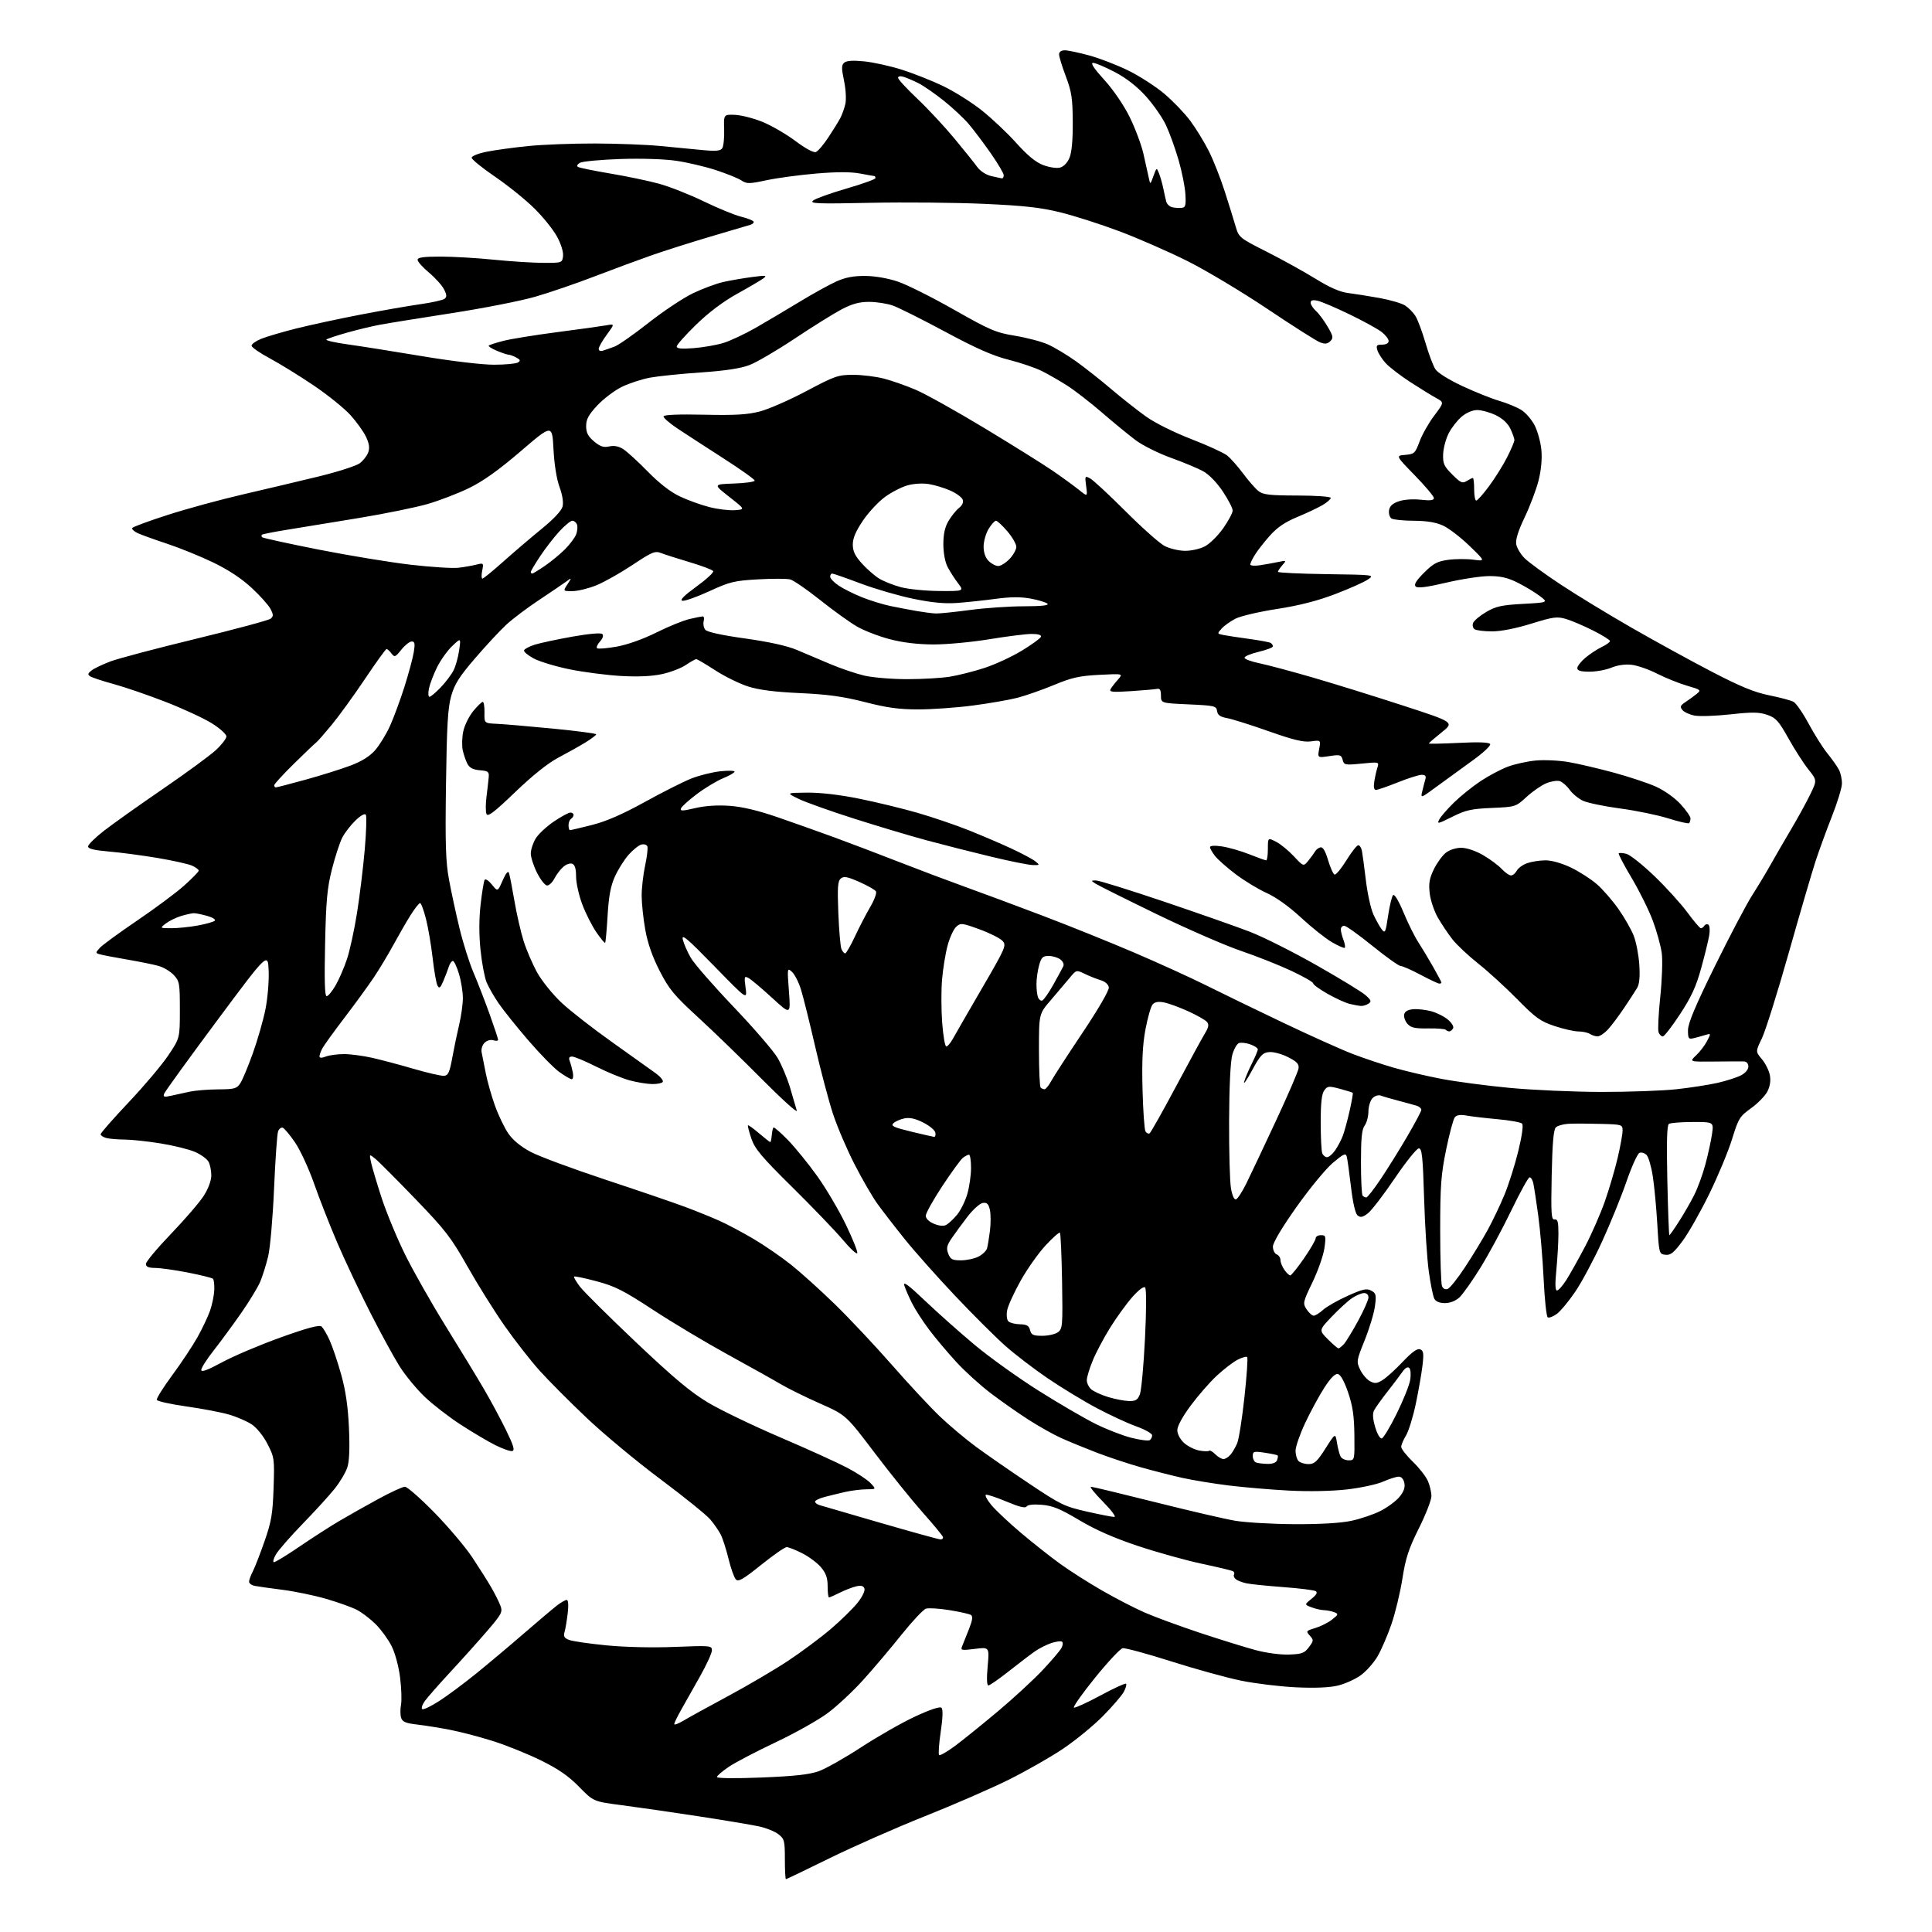 <?xml version="1.0" encoding="UTF-8" standalone="no"?>
<svg 
  version="1.1" 
  xmlns="http://www.w3.org/2000/svg" 
  xmlns:xlink="http://www.w3.org/1999/xlink" 
  xmlns:svg="http://www.w3.org/2000/svg"
  xmlns:rdf="http://www.w3.org/1999/02/22-rdf-syntax-ns#"
  xmlns:cc="http://creativecommons.org/ns#"
  xmlns:dc="http://purl.org/dc/elements/1.1/"
  viewBox="0 0 768 768"
  width="768"
  height="768"
>
<style>svg {background-color: white; }</style>"
<path stroke="none" fill="black" fill-rule="evenodd" d="M312.42,747.00C312.19,747.00 312.00,743.43 312.00,739.07C312.00,731.77 311.80,730.99 309.46,729.15C308.06,728.05 304.57,726.64 301.71,726.02C298.84,725.40 287.95,723.58 277.50,721.98C267.05,720.38 253.42,718.41 247.21,717.60C235.91,716.13 235.91,716.13 230.21,710.30C225.99,705.99 222.01,703.23 215.00,699.78C209.78,697.21 201.22,693.76 196.00,692.11C190.78,690.46 183.12,688.45 179.00,687.65C174.88,686.85 168.93,685.89 165.80,685.53C161.28,685.01 159.96,684.45 159.45,682.85C159.10,681.74 159.08,679.39 159.41,677.64C159.74,675.88 159.57,670.98 159.03,666.74C158.46,662.28 157.03,657.03 155.63,654.27C154.29,651.65 151.47,647.77 149.35,645.65C147.23,643.54 143.85,640.96 141.82,639.92C139.80,638.88 134.30,636.92 129.61,635.56C124.91,634.20 117.12,632.58 112.28,631.97C107.45,631.36 102.49,630.65 101.25,630.41C100.01,630.16 99.00,629.41 99.01,628.73C99.01,628.05 99.68,626.23 100.49,624.67C101.30,623.11 103.40,617.71 105.16,612.67C107.89,604.82 108.41,601.77 108.75,591.50C109.14,579.91 109.06,579.31 106.33,574.00C104.68,570.80 102.06,567.55 100.06,566.22C98.17,564.97 94.12,563.21 91.06,562.32C88.00,561.42 80.36,559.96 74.08,559.08C67.80,558.19 62.50,557.01 62.32,556.46C62.14,555.91 64.93,551.46 68.53,546.58C72.13,541.69 76.62,534.93 78.51,531.55C80.40,528.17 82.64,523.44 83.49,521.04C84.33,518.64 85.09,514.94 85.18,512.83C85.26,510.72 85.03,508.70 84.67,508.34C84.31,507.98 79.85,506.87 74.76,505.87C69.67,504.87 63.81,504.05 61.75,504.03C59.02,504.01 58.00,503.57 58.00,502.43C58.00,501.57 62.51,496.16 68.03,490.42C73.54,484.68 79.39,477.88 81.03,475.30C82.81,472.49 84.00,469.26 84.00,467.24C84.00,465.38 83.51,462.96 82.91,461.84C82.32,460.72 79.92,458.97 77.60,457.94C75.27,456.91 69.12,455.38 63.93,454.54C58.74,453.70 52.25,453.00 49.50,452.99C46.75,452.98 43.49,452.70 42.25,452.37C41.01,452.04 40.00,451.37 40.00,450.88C40.00,450.39 45.00,444.70 51.10,438.24C57.21,431.78 64.30,423.39 66.85,419.59C71.50,412.69 71.50,412.69 71.50,401.43C71.50,390.88 71.35,390.00 69.07,387.58C67.74,386.16 65.04,384.54 63.07,383.98C61.11,383.42 55.45,382.27 50.50,381.43C45.55,380.58 40.68,379.65 39.68,379.35C37.91,378.84 37.91,378.75 39.68,376.79C40.68,375.68 47.35,370.80 54.50,365.95C61.65,361.11 70.09,354.82 73.25,351.99C76.41,349.16 79.00,346.50 79.00,346.08C79.00,345.66 77.81,344.78 76.37,344.12C74.92,343.46 68.73,342.08 62.62,341.05C56.50,340.03 47.79,338.87 43.25,338.49C37.49,338.00 35.00,337.40 35.00,336.49C35.00,335.77 37.81,332.99 41.25,330.31C44.69,327.63 55.17,320.17 64.55,313.75C73.92,307.33 83.48,300.32 85.80,298.19C88.11,296.05 90.00,293.60 90.00,292.73C90.00,291.86 87.41,289.53 84.25,287.55C81.09,285.57 72.88,281.76 66.00,279.08C59.12,276.40 49.83,273.20 45.35,271.97C40.87,270.75 36.59,269.34 35.85,268.85C34.77,268.14 34.88,267.67 36.44,266.48C37.51,265.67 40.88,264.06 43.94,262.91C47.00,261.76 62.26,257.72 77.86,253.94C93.46,250.15 106.84,246.55 107.59,245.93C108.73,244.98 108.72,244.37 107.53,242.06C106.75,240.55 103.36,236.77 99.99,233.65C95.96,229.92 90.71,226.46 84.68,223.56C79.63,221.13 71.45,217.81 66.50,216.17C61.55,214.53 56.28,212.64 54.78,211.95C53.29,211.27 52.29,210.33 52.58,209.88C52.86,209.42 59.26,207.07 66.79,204.65C74.33,202.23 87.70,198.58 96.50,196.55C105.30,194.51 118.79,191.32 126.48,189.45C134.17,187.58 141.59,185.20 142.98,184.17C144.37,183.14 145.90,181.18 146.38,179.82C147.01,178.06 146.76,176.30 145.50,173.64C144.53,171.59 141.76,167.73 139.35,165.05C136.94,162.37 130.37,157.06 124.74,153.25C119.11,149.45 111.24,144.59 107.25,142.45C103.26,140.32 100.00,138.05 100.00,137.40C100.00,136.75 101.77,135.51 103.94,134.64C106.10,133.78 112.29,131.96 117.69,130.60C123.08,129.24 134.47,126.78 143.00,125.13C151.53,123.48 162.32,121.60 167.00,120.94C171.68,120.28 176.05,119.31 176.72,118.77C177.68,118.01 177.63,117.18 176.47,114.95C175.66,113.38 172.98,110.41 170.50,108.34C168.03,106.27 166.00,104.00 166.00,103.29C166.00,102.33 168.34,102.00 175.08,102.00C180.07,102.00 189.63,102.56 196.33,103.24C203.02,103.92 211.88,104.48 216.00,104.49C223.44,104.50 223.50,104.48 223.82,101.76C224.00,100.16 223.01,96.95 221.44,94.07C219.96,91.35 215.93,86.32 212.47,82.90C209.02,79.47 201.99,73.80 196.85,70.29C191.71,66.78 187.50,63.37 187.50,62.71C187.50,62.03 190.13,60.98 193.50,60.31C196.80,59.65 204.19,58.64 209.92,58.06C215.66,57.48 227.58,57.02 236.42,57.04C245.27,57.06 257.00,57.51 262.50,58.04C268.00,58.57 275.58,59.30 279.35,59.66C284.66,60.16 286.40,59.99 287.12,58.90C287.62,58.13 287.96,54.80 287.86,51.50C287.67,45.50 287.67,45.50 292.09,45.65C294.51,45.73 299.43,46.97 303.00,48.41C306.57,49.85 312.49,53.27 316.15,56.02C320.11,58.99 323.41,60.78 324.31,60.44C325.13,60.12 327.36,57.53 329.24,54.68C331.13,51.83 333.27,48.39 333.99,47.02C334.72,45.66 335.64,43.09 336.04,41.32C336.45,39.50 336.22,35.44 335.51,32.06C334.46,27.01 334.48,25.85 335.64,24.88C336.58,24.11 339.18,23.95 343.57,24.40C347.17,24.77 353.80,26.23 358.30,27.64C362.81,29.06 370.18,31.96 374.68,34.10C379.17,36.24 386.18,40.63 390.24,43.86C394.31,47.09 400.51,52.94 404.01,56.86C408.39,61.75 411.73,64.50 414.65,65.61C417.00,66.51 420.00,66.97 421.33,66.63C422.80,66.26 424.29,64.75 425.12,62.76C426.03,60.62 426.48,55.72 426.44,48.50C426.38,39.09 425.99,36.47 423.69,30.38C422.21,26.46 421.00,22.52 421.00,21.63C421.00,20.60 421.84,20.00 423.27,20.00C424.52,20.00 428.91,20.92 433.02,22.05C437.13,23.17 444.12,25.88 448.55,28.05C452.97,30.23 459.39,34.37 462.82,37.25C466.24,40.14 470.89,44.98 473.14,48.00C475.39,51.02 478.71,56.44 480.52,60.04C482.33,63.63 485.17,70.83 486.84,76.04C488.51,81.24 490.46,87.52 491.18,90.00C492.47,94.40 492.73,94.61 503.50,100.05C509.55,103.11 518.25,107.92 522.84,110.75C528.55,114.28 532.64,116.08 535.84,116.47C538.40,116.79 544.02,117.68 548.32,118.45C552.63,119.23 557.23,120.58 558.56,121.45C559.89,122.32 561.71,124.15 562.60,125.52C563.50,126.89 565.30,131.68 566.61,136.16C567.91,140.65 569.70,145.42 570.59,146.77C571.53,148.22 575.97,150.98 581.35,153.49C586.38,155.83 592.98,158.47 596.00,159.35C599.02,160.24 602.94,161.85 604.71,162.94C606.47,164.03 608.89,166.82 610.07,169.14C611.25,171.46 612.45,175.87 612.73,178.94C613.05,182.44 612.62,186.96 611.60,191.02C610.70,194.58 608.22,201.15 606.09,205.61C603.44,211.17 602.39,214.57 602.74,216.41C603.02,217.89 604.52,220.37 606.07,221.92C607.62,223.47 613.98,228.11 620.20,232.23C626.41,236.35 639.15,244.11 648.50,249.48C657.85,254.85 672.25,262.75 680.50,267.03C691.83,272.92 697.41,275.21 703.29,276.40C707.57,277.26 711.92,278.42 712.94,278.97C713.97,279.52 716.69,283.46 718.99,287.73C721.30,292.01 724.64,297.30 726.43,299.50C728.22,301.70 730.28,304.61 731.00,305.97C731.72,307.33 732.25,309.87 732.19,311.61C732.12,313.36 730.32,319.22 728.17,324.64C726.03,330.06 723.10,338.10 721.66,342.50C720.23,346.90 715.42,363.32 710.99,379.00C706.55,394.68 701.78,409.87 700.38,412.76C697.84,418.02 697.84,418.02 700.38,421.04C701.78,422.70 703.20,425.57 703.55,427.41C703.96,429.62 703.62,431.83 702.55,433.91C701.65,435.64 698.74,438.63 696.07,440.54C691.55,443.79 691.05,444.60 688.54,452.76C687.06,457.57 683.00,467.35 679.51,474.50C676.02,481.65 671.23,490.11 668.86,493.29C665.34,498.02 664.09,499.04 662.02,498.79C659.53,498.50 659.49,498.37 658.80,486.58C658.42,480.03 657.61,471.48 657.01,467.58C656.41,463.69 655.29,459.88 654.53,459.11C653.78,458.35 652.51,457.97 651.73,458.27C650.95,458.57 648.62,463.69 646.56,469.65C644.51,475.61 640.14,486.34 636.87,493.49C633.60,500.65 628.80,509.62 626.21,513.44C623.62,517.25 620.31,521.25 618.85,522.31C617.39,523.37 615.77,523.98 615.25,523.66C614.73,523.33 614.00,516.49 613.62,508.44C613.24,500.39 612.27,489.01 611.47,483.15C610.67,477.29 609.77,471.49 609.49,470.25C609.20,469.01 608.55,468.00 608.04,468.00C607.53,468.00 604.25,473.96 600.73,481.25C597.22,488.54 591.70,498.77 588.46,503.99C585.23,509.21 581.48,514.50 580.14,515.74C578.63,517.14 576.45,518.00 574.39,518.00C572.24,518.00 570.75,517.38 570.16,516.25C569.65,515.29 568.67,510.45 567.98,505.50C567.28,500.55 566.44,487.50 566.11,476.50C565.60,459.66 565.26,456.50 564.00,456.50C563.17,456.50 558.85,461.89 554.39,468.47C549.93,475.06 545.12,481.32 543.69,482.38C541.63,483.92 540.79,484.07 539.65,483.13C538.75,482.38 537.78,478.14 537.03,471.72C536.37,466.10 535.62,460.71 535.35,459.75C534.94,458.27 534.08,458.66 529.85,462.23C527.09,464.55 520.59,472.44 515.41,479.75C509.56,488.02 506.00,493.99 506.00,495.55C506.00,496.93 506.68,498.32 507.50,498.64C508.32,498.95 509.00,499.97 509.00,500.88C509.00,501.80 509.70,503.56 510.56,504.78C511.41,506.00 512.46,507.00 512.89,507.00C513.32,507.00 515.77,503.96 518.34,500.24C520.90,496.52 523.00,492.92 523.00,492.24C523.00,491.56 523.94,491.00 525.09,491.00C527.04,491.00 527.14,491.36 526.48,496.14C526.09,498.97 523.97,505.04 521.77,509.63C517.91,517.67 517.82,518.08 519.40,520.49C520.31,521.87 521.57,523.00 522.22,523.00C522.86,523.00 524.54,521.96 525.95,520.68C527.35,519.41 531.74,516.91 535.71,515.12C541.73,512.42 543.27,512.07 545.07,513.04C547.00,514.07 547.16,514.73 546.56,519.25C546.19,522.02 544.36,528.09 542.50,532.72C539.21,540.87 539.15,541.25 540.69,544.48C541.57,546.31 543.32,548.37 544.60,549.05C546.53,550.09 547.37,550.00 549.70,548.52C551.24,547.54 554.84,544.27 557.70,541.24C561.30,537.44 563.40,535.94 564.52,536.37C565.87,536.89 566.03,537.95 565.47,542.75C565.10,545.91 563.90,552.77 562.81,558.00C561.71,563.23 559.96,568.90 558.91,570.62C557.86,572.33 557.00,574.38 557.00,575.16C557.00,575.94 559.08,578.59 561.61,581.04C564.15,583.49 566.85,586.95 567.61,588.72C568.38,590.49 569.01,593.19 569.01,594.72C569.02,596.25 566.78,602.00 564.04,607.50C559.96,615.66 558.76,619.34 557.48,627.50C556.62,633.00 554.66,641.17 553.11,645.65C551.57,650.13 549.08,655.89 547.59,658.44C546.09,661.00 543.09,664.37 540.91,665.95C538.74,667.52 534.65,669.37 531.82,670.04C528.44,670.85 522.68,671.09 515.08,670.73C508.71,670.42 498.90,669.23 493.27,668.07C487.64,666.92 475.16,663.47 465.53,660.41C455.89,657.35 447.23,655.00 446.27,655.19C445.31,655.37 440.34,660.69 435.24,667.00C430.13,673.32 426.39,678.63 426.92,678.81C427.45,678.98 432.21,676.80 437.50,673.95C442.78,671.10 447.34,669.01 447.63,669.30C447.92,669.59 447.53,671.02 446.76,672.48C446.00,673.94 442.25,678.30 438.44,682.16C434.62,686.02 427.46,691.88 422.53,695.19C417.60,698.50 407.92,704.01 401.03,707.44C394.14,710.87 379.13,717.41 367.67,721.97C356.21,726.54 339.19,734.04 329.84,738.64C320.49,743.24 312.65,747.00 312.42,747.00zM302.69,706.59C315.69,706.07 321.73,705.41 325.44,704.09C328.22,703.10 335.85,698.80 342.39,694.52C348.94,690.25 358.57,684.76 363.80,682.33C369.86,679.52 373.67,678.27 374.28,678.88C374.88,679.48 374.77,682.95 373.95,688.42C373.25,693.14 372.96,697.30 373.31,697.65C373.66,697.99 376.55,696.34 379.72,693.97C382.90,691.60 390.53,685.43 396.68,680.28C402.82,675.12 410.78,667.79 414.37,663.99C417.95,660.19 421.36,656.19 421.94,655.10C422.54,653.99 422.62,652.88 422.12,652.57C421.63,652.27 419.72,652.54 417.86,653.16C416.01,653.79 413.15,655.23 411.50,656.37C409.85,657.51 405.21,661.04 401.18,664.22C397.16,667.40 393.43,670.00 392.89,670.00C392.28,670.00 392.18,667.14 392.61,662.37C393.30,654.73 393.30,654.73 387.51,655.46C382.13,656.13 381.77,656.05 382.49,654.34C382.91,653.33 384.12,650.29 385.18,647.59C386.61,643.97 386.80,642.50 385.94,641.96C385.29,641.56 381.45,640.70 377.39,640.05C373.34,639.39 369.15,639.13 368.08,639.47C367.02,639.81 362.66,644.46 358.39,649.79C354.12,655.13 347.29,663.21 343.20,667.74C339.12,672.27 332.72,678.24 328.98,681.01C325.25,683.78 315.96,688.99 308.34,692.59C300.73,696.18 292.36,700.56 289.75,702.31C287.14,704.07 285.00,705.90 285.00,706.40C285.00,706.93 292.35,707.01 302.69,706.59zM271.75,683.95C273.81,682.72 281.80,678.32 289.50,674.18C297.20,670.04 307.86,663.78 313.18,660.26C318.51,656.74 326.18,651.02 330.24,647.56C334.30,644.09 339.10,639.39 340.91,637.11C342.80,634.73 343.95,632.32 343.62,631.46C343.21,630.37 342.27,630.14 340.27,630.62C338.75,630.98 335.83,632.12 333.79,633.14C331.75,634.16 329.84,635.00 329.54,635.00C329.24,635.00 329.00,633.01 329.00,630.58C329.00,627.26 328.34,625.37 326.37,623.03C324.92,621.31 321.56,618.80 318.90,617.45C316.24,616.10 313.46,615.00 312.72,615.00C311.97,615.00 307.40,618.18 302.54,622.08C295.34,627.86 293.50,628.91 292.50,627.83C291.82,627.10 290.51,623.40 289.59,619.61C288.66,615.82 287.27,611.49 286.49,609.98C285.71,608.47 283.85,605.79 282.36,604.02C280.87,602.25 271.97,595.06 262.58,588.04C253.18,581.03 239.98,570.06 233.24,563.67C226.50,557.28 218.08,548.82 214.52,544.87C210.96,540.92 204.71,532.92 200.62,527.09C196.54,521.27 189.90,510.65 185.86,503.50C179.29,491.87 177.10,489.03 165.02,476.50C157.59,468.80 150.45,461.64 149.14,460.59C146.77,458.67 146.77,458.67 147.50,462.09C147.91,463.96 149.77,470.23 151.64,476.00C153.51,481.77 157.69,491.90 160.93,498.50C164.18,505.10 171.44,517.92 177.07,527.00C182.70,536.08 189.55,547.33 192.28,552.00C195.02,556.67 199.01,564.10 201.16,568.50C204.18,574.69 204.74,576.57 203.61,576.81C202.81,576.98 199.76,575.91 196.83,574.43C193.90,572.96 187.72,569.30 183.09,566.29C178.46,563.29 172.04,558.32 168.82,555.25C165.60,552.18 161.10,546.71 158.82,543.10C156.54,539.48 151.24,529.77 147.05,521.51C142.86,513.26 137.01,500.88 134.07,494.00C131.12,487.12 126.97,476.55 124.85,470.50C122.72,464.45 119.30,457.06 117.24,454.07C115.18,451.08 112.99,448.47 112.37,448.28C111.75,448.08 110.93,448.72 110.55,449.71C110.16,450.69 109.44,460.95 108.94,472.50C108.44,484.17 107.39,496.17 106.58,499.50C105.78,502.80 104.37,507.30 103.44,509.50C102.52,511.70 99.10,517.33 95.84,522.00C92.58,526.67 87.68,533.34 84.96,536.81C82.23,540.28 80.00,543.76 80.00,544.56C80.00,545.58 82.46,544.68 88.32,541.51C92.90,539.03 103.36,534.60 111.57,531.65C121.96,527.92 126.88,526.59 127.76,527.28C128.46,527.82 129.95,530.34 131.08,532.88C132.22,535.42 134.27,541.55 135.65,546.50C137.41,552.80 138.33,559.12 138.71,567.59C139.08,575.77 138.87,580.88 138.05,583.36C137.38,585.38 135.14,589.16 133.06,591.76C130.99,594.37 125.29,600.62 120.40,605.65C115.50,610.68 110.69,616.19 109.69,617.90C108.70,619.60 108.35,621.00 108.91,621.00C109.48,621.00 114.12,618.16 119.22,614.68C124.32,611.20 131.43,606.64 135.00,604.54C138.57,602.44 145.51,598.53 150.40,595.86C155.30,593.19 160.05,591.00 160.96,591.00C161.87,591.00 167.13,595.61 172.65,601.25C178.17,606.89 184.93,614.88 187.68,619.00C190.42,623.12 193.84,628.52 195.27,631.00C196.71,633.48 198.34,636.74 198.91,638.25C199.87,640.79 199.47,641.56 193.73,648.25C190.30,652.24 183.75,659.55 179.16,664.50C174.57,669.45 169.95,674.71 168.89,676.18C167.83,677.65 167.37,679.11 167.86,679.41C168.35,679.71 171.39,678.25 174.62,676.16C177.86,674.07 184.32,669.27 189.00,665.49C193.68,661.72 202.22,654.54 208.00,649.54C213.78,644.54 219.80,639.45 221.38,638.22C222.97,637.00 224.72,636.00 225.27,636.00C225.90,636.00 226.05,638.00 225.68,641.25C225.34,644.14 224.78,647.50 224.42,648.73C223.91,650.50 224.30,651.16 226.27,651.91C227.64,652.43 234.33,653.40 241.13,654.06C248.52,654.78 259.44,655.03 268.25,654.67C282.40,654.10 283.00,654.16 283.00,656.03C283.00,657.10 280.91,661.69 278.35,666.24C275.80,670.78 272.43,676.75 270.87,679.50C269.31,682.25 268.03,684.88 268.02,685.35C268.01,685.82 269.69,685.19 271.75,683.95zM512.40,657.71C517.53,657.53 518.56,657.15 520.32,654.77C522.23,652.21 522.25,651.94 520.67,650.19C519.06,648.41 519.16,648.27 522.86,647.16C524.99,646.52 527.98,645.02 529.51,643.81C532.08,641.79 532.14,641.57 530.39,640.88C529.35,640.48 527.52,640.11 526.32,640.07C525.11,640.03 522.86,639.51 521.32,638.92C518.50,637.84 518.50,637.84 521.36,635.55C523.34,633.95 523.85,633.02 523.01,632.51C522.35,632.10 516.56,631.37 510.15,630.90C503.74,630.42 497.15,629.75 495.50,629.40C493.85,629.05 491.94,628.32 491.26,627.77C490.58,627.22 490.25,626.41 490.53,625.96C490.81,625.51 490.64,624.90 490.16,624.60C489.68,624.30 484.09,622.96 477.75,621.62C471.40,620.27 459.98,617.09 452.36,614.55C442.89,611.39 435.49,608.14 429.01,604.28C421.44,599.76 418.44,598.54 414.15,598.18C410.81,597.90 408.52,598.16 408.09,598.85C407.61,599.63 405.15,599.03 400.14,596.92C396.15,595.25 392.45,594.02 391.93,594.19C391.40,594.37 392.35,596.19 394.04,598.23C395.73,600.28 401.02,605.27 405.81,609.31C410.59,613.35 417.65,618.93 421.50,621.70C425.35,624.48 432.84,629.24 438.14,632.29C443.44,635.33 451.01,639.25 454.96,640.98C458.91,642.72 468.75,646.33 476.82,649.02C484.90,651.70 494.88,654.80 499.00,655.91C503.35,657.08 508.98,657.83 512.40,657.71zM373.83,611.94C374.57,611.97 375.01,611.52 374.81,610.93C374.61,610.34 370.98,605.95 366.74,601.18C362.50,596.40 353.91,585.75 347.66,577.50C336.30,562.50 336.30,562.50 325.90,557.89C320.18,555.36 313.16,551.89 310.29,550.19C307.42,548.49 297.97,543.21 289.29,538.45C280.61,533.69 267.27,525.71 259.65,520.72C247.94,513.03 244.48,511.28 237.21,509.34C232.49,508.08 228.44,507.23 228.21,507.46C227.98,507.68 229.04,509.50 230.56,511.49C232.08,513.49 242.14,523.46 252.91,533.66C267.90,547.84 274.61,553.46 281.50,557.57C286.45,560.53 299.33,566.73 310.12,571.35C320.91,575.97 332.89,581.41 336.75,583.44C340.61,585.47 344.80,588.22 346.06,589.56C348.35,592.00 348.35,592.00 344.42,592.02C342.27,592.04 338.48,592.51 336.00,593.07C333.52,593.63 329.81,594.54 327.75,595.08C325.69,595.63 324.00,596.46 324.00,596.92C324.00,597.39 324.79,598.00 325.75,598.30C326.71,598.59 337.62,601.76 350.00,605.36C362.38,608.95 373.10,611.91 373.83,611.94zM514.50,605.88C524.75,605.93 532.88,605.46 537.13,604.56C540.78,603.79 546.01,602.02 548.75,600.63C551.49,599.24 554.87,596.76 556.24,595.12C557.99,593.05 558.60,591.36 558.26,589.57C557.95,587.97 557.10,587.00 556.01,587.00C555.04,587.00 552.24,587.89 549.78,588.98C547.32,590.07 540.85,591.46 535.40,592.08C529.43,592.76 520.34,592.94 512.50,592.54C505.35,592.17 494.55,591.25 488.50,590.51C482.45,589.76 474.12,588.40 470.00,587.48C465.88,586.56 458.45,584.66 453.50,583.27C448.55,581.87 440.68,579.26 436.00,577.46C431.32,575.66 424.98,573.06 421.91,571.68C418.84,570.30 412.99,567.02 408.91,564.40C404.83,561.78 398.08,557.06 393.91,553.89C389.73,550.73 383.50,545.08 380.06,541.32C376.62,537.57 371.77,531.81 369.30,528.51C366.82,525.22 363.77,520.50 362.53,518.01C361.28,515.53 359.91,512.38 359.48,511.00C358.92,509.17 361.15,510.82 367.80,517.15C372.80,521.91 381.66,529.78 387.49,534.65C393.32,539.52 404.70,547.67 412.79,552.78C420.88,557.88 431.10,563.84 435.50,566.02C439.90,568.20 446.31,570.69 449.75,571.55C453.19,572.41 456.45,572.84 457.00,572.50C457.55,572.16 458.00,571.29 458.00,570.57C458.00,569.86 455.19,568.26 451.75,567.03C448.31,565.81 441.23,562.53 436.00,559.75C430.77,556.98 422.00,551.65 416.50,547.91C411.00,544.17 403.35,538.31 399.50,534.88C395.65,531.46 386.72,522.55 379.65,515.08C372.59,507.61 363.54,497.44 359.56,492.47C355.57,487.50 350.70,481.19 348.73,478.45C346.75,475.70 342.68,468.66 339.68,462.80C336.67,456.94 332.83,447.95 331.14,442.82C329.45,437.69 326.25,425.62 324.04,416.00C321.82,406.38 319.28,396.16 318.38,393.29C317.49,390.43 315.89,387.30 314.83,386.34C312.93,384.63 312.91,384.76 313.61,394.03C314.32,403.46 314.32,403.46 306.91,396.65C302.83,392.91 298.65,389.39 297.62,388.82C295.86,387.86 295.78,388.11 296.38,392.65C297.03,397.50 297.03,397.50 283.88,384.00C273.06,372.90 270.85,371.03 271.43,373.50C271.82,375.15 273.26,378.42 274.62,380.77C275.99,383.12 283.64,391.90 291.63,400.27C299.62,408.65 307.47,417.75 309.09,420.50C310.71,423.25 312.97,428.65 314.11,432.50C315.25,436.35 316.43,440.40 316.74,441.50C317.04,442.60 310.81,436.97 302.89,429.00C294.98,421.02 283.55,409.95 277.50,404.40C267.89,395.58 265.96,393.24 262.20,385.90C259.29,380.21 257.45,374.92 256.49,369.50C255.71,365.10 255.07,359.02 255.07,356.00C255.07,352.98 255.69,347.62 256.44,344.09C257.20,340.57 257.60,337.13 257.34,336.45C257.08,335.78 256.00,335.45 254.94,335.73C253.87,336.00 251.59,337.85 249.85,339.82C248.12,341.79 245.68,345.68 244.43,348.45C242.74,352.19 241.99,356.22 241.53,363.96C241.19,369.72 240.75,374.59 240.55,374.78C240.35,374.98 238.78,373.09 237.06,370.58C235.33,368.07 232.81,363.08 231.46,359.49C230.11,355.89 229.00,350.93 229.00,348.45C229.00,345.31 228.53,343.76 227.46,343.35C226.62,343.02 225.00,343.60 223.86,344.63C222.72,345.65 221.15,347.73 220.37,349.25C219.59,350.76 218.29,352.00 217.49,352.00C216.69,352.00 214.90,349.76 213.52,347.03C212.13,344.30 211.00,340.81 211.00,339.28C211.01,337.75 211.88,335.07 212.95,333.31C214.02,331.56 217.28,328.52 220.18,326.56C223.09,324.60 226.04,323.00 226.74,323.00C227.43,323.00 228.00,323.42 228.00,323.94C228.00,324.46 227.55,325.16 227.00,325.50C226.45,325.84 226.00,326.99 226.00,328.06C226.00,329.13 226.26,330.00 226.58,330.00C226.90,330.00 230.84,329.07 235.33,327.94C240.99,326.51 247.45,323.69 256.35,318.78C263.42,314.88 271.75,310.68 274.85,309.46C277.96,308.24 283.09,306.95 286.25,306.61C289.41,306.26 292.00,306.32 292.00,306.74C291.99,307.16 289.94,308.35 287.42,309.38C284.91,310.41 280.23,313.23 277.03,315.64C273.83,318.04 270.98,320.61 270.70,321.35C270.27,322.45 271.28,322.43 276.34,321.24C280.32,320.31 285.16,319.98 290.00,320.33C295.03,320.68 301.29,322.17 309.00,324.82C315.32,327.00 325.45,330.60 331.50,332.81C337.55,335.02 349.02,339.38 357.00,342.50C364.98,345.62 376.90,350.11 383.50,352.49C390.10,354.86 404.05,360.05 414.50,364.02C424.95,367.99 441.38,374.61 451.00,378.73C460.62,382.85 473.39,388.67 479.37,391.65C485.34,394.64 499.07,401.30 509.87,406.45C520.67,411.60 533.15,417.21 537.62,418.93C542.08,420.64 549.51,423.13 554.12,424.45C558.73,425.78 567.23,427.77 573.00,428.87C578.77,429.97 590.98,431.59 600.12,432.45C609.27,433.32 625.69,434.04 636.62,434.06C647.56,434.07 661.00,433.59 666.50,432.98C672.00,432.38 679.33,431.23 682.79,430.45C686.25,429.66 690.41,428.32 692.04,427.48C693.80,426.57 695.00,425.15 695.00,423.97C695.00,422.78 694.30,421.98 693.25,421.94C692.29,421.90 687.00,421.92 681.50,421.98C671.50,422.09 671.50,422.09 674.24,419.51C675.75,418.09 677.71,415.54 678.59,413.83C680.19,410.73 680.18,410.72 677.85,411.44C676.56,411.84 674.49,412.40 673.25,412.70C671.22,413.18 671.00,412.86 671.00,409.51C671.00,406.81 673.90,399.89 681.65,384.15C687.51,372.24 694.17,359.57 696.45,356.00C698.73,352.43 702.12,346.80 703.97,343.50C705.82,340.20 709.47,333.90 712.08,329.50C714.69,325.10 718.06,318.96 719.57,315.85C722.32,310.19 722.32,310.19 718.91,305.92C717.03,303.58 713.46,298.02 710.97,293.58C707.02,286.53 705.94,285.33 702.47,284.15C699.23,283.05 696.54,283.01 687.88,283.97C682.03,284.61 675.64,284.83 673.66,284.46C671.69,284.09 669.50,283.10 668.80,282.26C667.74,280.98 667.92,280.46 669.96,279.11C671.30,278.23 673.29,276.77 674.40,275.88C676.33,274.32 676.19,274.20 670.64,272.58C667.47,271.66 662.14,269.52 658.79,267.82C655.44,266.11 650.84,264.51 648.57,264.26C646.04,263.97 642.95,264.41 640.60,265.39C638.48,266.28 634.56,267.00 631.88,267.00C628.35,267.00 627.00,266.61 627.00,265.59C627.00,264.81 628.45,262.96 630.22,261.47C631.99,259.98 634.92,258.05 636.72,257.19C638.52,256.33 640.00,255.27 640.00,254.83C640.00,254.39 636.96,252.50 633.25,250.63C629.54,248.76 624.70,246.70 622.50,246.05C618.93,245.00 617.44,245.21 608.63,247.94C602.49,249.84 596.63,250.99 593.13,250.98C590.03,250.98 586.92,250.60 586.22,250.15C585.50,249.70 585.22,248.59 585.58,247.64C585.94,246.71 588.29,244.74 590.79,243.28C594.65,241.02 596.91,240.52 605.43,240.05C615.50,239.50 615.50,239.50 612.00,236.86C610.08,235.41 606.15,233.05 603.28,231.61C599.39,229.66 596.54,229.00 592.05,229.00C588.74,229.00 581.04,230.17 574.92,231.61C567.02,233.46 563.50,233.90 562.74,233.14C561.98,232.38 562.94,230.80 566.08,227.66C569.76,223.99 571.36,223.13 575.64,222.55C578.46,222.16 582.96,222.13 585.64,222.48C590.50,223.13 590.50,223.13 584.10,216.95C580.58,213.55 575.85,209.93 573.60,208.91C570.80,207.64 567.11,207.03 562.00,207.01C557.88,206.99 553.90,206.59 553.16,206.12C552.43,205.66 551.98,204.20 552.16,202.89C552.40,201.19 553.52,200.15 556.00,199.29C558.06,198.57 561.66,198.31 564.75,198.65C568.55,199.07 570.00,198.89 570.00,198.00C570.00,197.32 566.58,193.25 562.39,188.95C554.78,181.13 554.78,181.13 558.62,180.82C562.21,180.52 562.56,180.19 564.30,175.50C565.31,172.75 567.93,168.13 570.12,165.23C574.09,159.96 574.09,159.96 570.92,158.23C569.18,157.28 564.54,154.42 560.63,151.89C556.71,149.35 552.31,145.97 550.86,144.39C549.41,142.80 547.92,140.49 547.54,139.25C546.96,137.32 547.24,137.00 549.43,137.00C550.99,137.00 552.00,136.44 552.00,135.57C552.00,134.79 550.77,133.18 549.27,132.00C547.77,130.82 542.03,127.66 536.52,124.99C531.01,122.32 525.26,119.87 523.75,119.55C521.81,119.13 521.00,119.36 521.00,120.33C521.00,121.08 521.95,122.55 523.10,123.59C524.26,124.64 526.35,127.44 527.74,129.82C529.97,133.62 530.10,134.33 528.81,135.62C527.70,136.73 526.72,136.84 524.74,136.09C523.31,135.55 513.89,129.57 503.81,122.80C493.72,116.04 479.40,107.46 471.99,103.76C464.57,100.05 452.43,94.73 445.00,91.94C437.57,89.15 427.00,85.76 421.50,84.41C413.66,82.48 407.09,81.75 391.10,81.03C379.88,80.53 359.63,80.34 346.10,80.62C324.79,81.07 321.73,80.95 323.23,79.72C324.19,78.94 330.15,76.80 336.48,74.96C342.82,73.12 348.00,71.26 348.00,70.81C348.00,70.36 347.84,70.00 347.64,70.00C347.44,70.00 344.85,69.54 341.89,68.98C338.24,68.29 332.66,68.29 324.51,68.98C317.90,69.54 309.03,70.73 304.78,71.63C297.76,73.13 296.85,73.13 294.67,71.70C293.35,70.84 288.79,69.00 284.54,67.61C280.28,66.22 273.19,64.55 268.77,63.91C264.04,63.22 254.92,62.93 246.56,63.21C238.75,63.48 231.55,64.15 230.55,64.71C229.48,65.31 229.16,65.98 229.77,66.36C230.33,66.71 236.13,67.89 242.65,68.99C249.17,70.08 257.88,71.91 262.00,73.04C266.12,74.17 274.08,77.31 279.67,80.01C285.26,82.72 291.90,85.45 294.43,86.09C296.96,86.72 299.26,87.61 299.53,88.05C299.81,88.49 299.24,89.09 298.26,89.37C297.29,89.66 290.20,91.76 282.50,94.03C274.80,96.31 264.23,99.66 259.00,101.49C253.78,103.32 243.57,107.10 236.32,109.88C229.08,112.67 218.50,116.30 212.82,117.94C207.15,119.59 192.15,122.54 179.50,124.49C166.85,126.45 154.03,128.52 151.00,129.09C147.97,129.65 142.12,131.06 138.00,132.22C133.88,133.37 130.16,134.61 129.74,134.97C129.33,135.32 133.15,136.20 138.24,136.90C143.33,137.61 156.67,139.72 167.88,141.60C179.55,143.55 191.72,144.99 196.38,144.98C200.84,144.98 205.12,144.57 205.89,144.09C207.00,143.39 206.86,143.00 205.20,142.11C204.06,141.50 202.71,141.00 202.19,141.00C201.67,141.00 199.57,140.30 197.51,139.44C195.46,138.58 194.01,137.65 194.29,137.37C194.58,137.09 197.21,136.24 200.15,135.49C203.09,134.73 212.70,133.18 221.50,132.03C230.30,130.89 239.05,129.67 240.95,129.33C244.39,128.70 244.39,128.70 241.20,133.05C239.44,135.44 238.00,137.97 238.00,138.67C238.00,139.42 238.71,139.71 239.75,139.37C240.71,139.07 242.78,138.33 244.35,137.75C245.91,137.16 251.99,132.91 257.85,128.29C263.71,123.68 271.65,118.40 275.50,116.56C279.35,114.72 284.75,112.72 287.50,112.10C290.25,111.48 295.39,110.60 298.91,110.13C304.54,109.39 305.09,109.46 303.41,110.69C302.36,111.46 297.68,114.21 293.00,116.80C287.53,119.83 281.74,124.18 276.75,129.03C272.49,133.17 269.00,137.09 269.00,137.74C269.00,138.59 270.92,138.77 275.75,138.39C279.46,138.10 284.75,137.18 287.50,136.35C290.25,135.52 296.10,132.77 300.50,130.25C304.90,127.72 312.78,123.05 318.01,119.87C323.24,116.70 329.77,113.09 332.51,111.86C336.10,110.26 339.33,109.65 344.00,109.69C347.93,109.73 353.07,110.63 357.00,111.97C360.57,113.18 370.61,118.21 379.30,123.15C393.58,131.25 395.91,132.24 403.45,133.46C408.04,134.21 413.92,135.75 416.51,136.90C419.11,138.05 424.12,141.05 427.64,143.56C431.17,146.08 437.51,151.08 441.73,154.67C445.96,158.26 452.18,163.17 455.56,165.58C459.10,168.11 466.69,171.89 473.49,174.52C479.97,177.02 486.40,179.96 487.77,181.04C489.15,182.12 492.02,185.36 494.17,188.25C496.32,191.14 499.07,194.28 500.29,195.23C502.13,196.66 504.74,196.96 515.75,196.98C523.12,196.99 529.00,197.41 529.00,197.92C529.00,198.42 527.54,199.71 525.75,200.77C523.96,201.83 519.43,203.97 515.67,205.53C510.80,207.55 507.69,209.67 504.79,212.93C502.56,215.44 499.89,218.85 498.87,220.50C497.84,222.15 497.01,223.90 497.00,224.38C497.00,224.87 498.69,225.01 500.75,224.71C502.81,224.40 506.07,223.83 508.00,223.42C511.43,222.71 511.46,222.73 509.75,224.68C508.79,225.77 508.00,226.95 508.00,227.31C508.00,227.66 516.66,228.08 527.25,228.23C546.50,228.50 546.50,228.50 543.70,230.40C542.17,231.44 536.32,234.04 530.70,236.18C523.72,238.85 516.44,240.71 507.65,242.07C500.58,243.16 493.16,244.90 491.15,245.92C489.14,246.95 486.66,248.71 485.64,249.85C483.81,251.87 483.82,251.91 486.14,252.39C487.44,252.66 492.04,253.36 496.36,253.95C500.69,254.54 504.62,255.27 505.11,255.57C505.60,255.87 506.00,256.49 506.00,256.94C506.00,257.40 503.41,258.38 500.25,259.13C497.09,259.89 494.60,260.95 494.72,261.50C494.85,262.05 497.55,263.03 500.72,263.68C503.90,264.33 513.48,266.89 522.00,269.37C530.52,271.85 546.64,276.86 557.81,280.50C578.12,287.11 578.12,287.11 573.06,291.14C570.28,293.36 568.00,295.33 568.00,295.54C568.00,295.74 573.33,295.63 579.85,295.31C587.73,294.91 591.92,295.06 592.36,295.77C592.72,296.36 589.61,299.27 585.26,302.39C580.99,305.46 574.62,310.09 571.09,312.69C564.68,317.41 564.68,317.41 565.39,314.46C565.78,312.83 566.33,310.71 566.61,309.75C566.99,308.50 566.57,308.00 565.14,308.00C564.05,308.00 559.78,309.35 555.66,311.00C551.54,312.65 547.63,314.00 546.97,314.00C546.19,314.00 545.95,312.88 546.29,310.75C546.56,308.96 547.12,306.45 547.53,305.18C548.27,302.85 548.27,302.85 541.28,303.54C534.66,304.19 534.26,304.12 533.72,302.04C533.20,300.05 532.74,299.92 528.44,300.56C523.73,301.27 523.73,301.27 524.39,297.73C525.06,294.18 525.06,294.18 521.14,294.71C518.13,295.11 514.25,294.18 504.36,290.69C497.29,288.19 489.84,285.84 487.81,285.47C485.05,284.97 484.03,284.25 483.81,282.65C483.52,280.63 482.81,280.47 472.50,280.00C461.50,279.50 461.50,279.50 461.50,276.50C461.50,274.36 461.07,273.59 460.01,273.83C459.19,274.01 454.50,274.42 449.60,274.74C442.11,275.22 440.82,275.09 441.49,273.91C441.94,273.13 443.24,271.44 444.40,270.14C446.50,267.77 446.50,267.77 437.00,268.26C429.07,268.67 426.09,269.33 418.98,272.29C414.29,274.23 407.77,276.52 404.48,277.37C401.19,278.22 393.19,279.61 386.70,280.46C380.21,281.31 370.45,282.00 365.02,282.00C357.37,282.00 352.57,281.34 343.82,279.09C335.14,276.87 329.11,276.03 318.00,275.52C307.83,275.05 301.65,274.26 297.33,272.87C293.93,271.78 288.08,268.90 284.33,266.47C280.57,264.03 277.18,262.03 276.79,262.02C276.41,262.01 274.53,263.05 272.63,264.34C270.73,265.63 266.42,267.28 263.04,267.99C258.96,268.86 253.46,269.09 246.70,268.70C241.09,268.37 232.00,267.19 226.50,266.08C221.00,264.96 214.58,263.03 212.24,261.79C209.90,260.55 208.14,259.08 208.32,258.52C208.50,257.96 210.41,256.95 212.57,256.27C214.73,255.59 221.45,254.16 227.50,253.08C234.15,251.90 238.87,251.49 239.43,252.04C239.99,252.60 239.64,253.74 238.52,254.98C237.51,256.10 236.97,257.31 237.33,257.67C237.69,258.03 241.17,257.75 245.07,257.06C249.38,256.29 255.58,254.09 260.91,251.44C265.73,249.04 271.66,246.63 274.09,246.07C276.51,245.51 278.89,245.04 279.37,245.02C279.84,245.01 280.00,245.88 279.72,246.95C279.44,248.03 279.73,249.55 280.36,250.33C281.09,251.24 286.80,252.49 296.17,253.80C305.63,255.12 312.90,256.73 316.67,258.32C319.87,259.68 325.88,262.22 330.00,263.96C334.12,265.70 340.20,267.77 343.50,268.55C346.80,269.33 354.45,269.97 360.50,269.98C366.55,269.98 374.26,269.54 377.63,268.99C381.00,268.44 387.20,266.87 391.39,265.50C395.59,264.13 402.26,261.04 406.22,258.63C410.18,256.23 413.58,253.75 413.79,253.13C414.03,252.41 412.68,252.00 410.11,252.00C407.87,252.00 400.30,252.95 393.27,254.11C386.25,255.27 376.23,256.20 371.00,256.18C364.75,256.15 358.81,255.44 353.65,254.08C349.33,252.95 343.48,250.69 340.65,249.05C337.82,247.42 331.23,242.67 326.00,238.51C320.77,234.35 315.43,230.67 314.11,230.33C312.80,229.99 307.04,229.98 301.32,230.30C291.88,230.84 290.08,231.28 281.96,235.02C277.03,237.29 272.22,239.00 271.28,238.81C270.10,238.59 271.83,236.83 276.81,233.20C280.81,230.30 283.82,227.52 283.51,227.02C283.20,226.51 279.02,224.93 274.22,223.50C269.43,222.07 264.29,220.43 262.80,219.85C260.38,218.91 259.23,219.38 251.48,224.54C246.73,227.70 240.30,231.33 237.17,232.62C234.05,233.90 229.76,234.96 227.63,234.98C223.77,235.00 223.77,235.00 225.57,232.26C227.36,229.51 227.36,229.51 224.93,231.29C223.59,232.26 218.74,235.55 214.15,238.60C209.56,241.64 203.78,246.01 201.29,248.30C198.81,250.59 193.23,256.58 188.91,261.61C182.58,268.96 180.71,271.91 179.37,276.63C178.03,281.33 177.61,288.33 177.29,311.75C176.95,335.72 177.17,342.59 178.50,349.75C179.39,354.56 181.26,363.23 182.66,369.00C184.05,374.77 186.54,382.65 188.18,386.50C189.82,390.35 192.70,397.77 194.58,403.00C196.46,408.23 198.00,412.87 198.00,413.32C198.00,413.77 197.15,413.86 196.11,413.53C195.00,413.18 193.54,413.60 192.60,414.54C191.71,415.44 191.20,417.11 191.46,418.32C191.71,419.52 192.44,423.20 193.08,426.50C193.71,429.80 195.37,435.65 196.75,439.50C198.13,443.35 200.52,448.33 202.06,450.57C203.86,453.20 207.00,455.79 210.92,457.88C214.26,459.66 227.68,464.64 240.74,468.96C253.81,473.28 268.10,478.17 272.50,479.82C276.90,481.47 283.00,483.94 286.05,485.31C289.10,486.68 295.18,489.91 299.55,492.49C303.92,495.08 310.65,499.70 314.50,502.78C318.35,505.85 326.16,512.89 331.85,518.43C337.55,523.97 347.73,534.80 354.48,542.50C361.23,550.20 369.84,559.45 373.62,563.06C377.41,566.67 383.88,572.10 388.01,575.14C392.13,578.17 401.58,584.72 409.01,589.69C421.59,598.11 423.14,598.86 432.00,600.87C437.23,602.05 442.16,603.01 442.97,603.01C443.78,603.00 441.77,600.30 438.50,597.00C435.23,593.70 433.06,591.00 433.66,591.00C434.26,591.00 445.72,593.76 459.13,597.12C472.53,600.49 486.88,603.82 491.00,604.52C495.12,605.22 505.70,605.83 514.50,605.88zM503.78,581.92C505.87,581.97 507.28,581.44 507.65,580.46C507.98,579.61 508.08,578.75 507.87,578.55C507.67,578.35 505.36,577.87 502.75,577.48C498.41,576.83 498.00,576.95 498.00,578.80C498.00,579.92 498.56,581.06 499.25,581.34C499.94,581.62 501.98,581.88 503.78,581.92zM520.18,582.00C522.49,582.00 523.61,580.96 526.89,575.80C530.83,569.60 530.83,569.60 531.47,573.55C531.82,575.72 532.47,578.17 532.91,579.00C533.36,579.83 534.79,580.50 536.11,580.50C538.48,580.50 538.50,580.41 538.39,570.50C538.30,562.80 537.72,558.89 535.89,553.51C534.35,549.03 532.90,546.41 531.82,546.20C530.69,545.99 528.91,547.79 526.40,551.69C524.35,554.89 520.94,561.17 518.83,565.65C516.73,570.13 515.00,575.10 515.00,576.70C515.00,578.29 515.54,580.14 516.20,580.80C516.86,581.46 518.65,582.00 520.18,582.00zM486.35,580.00C487.08,580.00 488.35,579.21 489.15,578.25C489.96,577.29 491.15,575.25 491.80,573.71C492.46,572.18 493.75,563.97 494.68,555.48C495.60,546.98 496.10,539.76 495.77,539.44C495.45,539.12 493.72,539.61 491.94,540.53C490.15,541.46 486.44,544.30 483.69,546.86C480.94,549.41 476.29,554.74 473.35,558.70C470.10,563.07 468.00,566.92 468.00,568.49C468.00,570.02 469.09,572.10 470.62,573.53C472.06,574.86 474.78,576.24 476.67,576.60C478.55,576.95 480.33,577.00 480.63,576.70C480.93,576.41 482.03,577.03 483.08,578.08C484.14,579.14 485.61,580.00 486.35,580.00zM549.30,571.79C549.96,571.61 552.61,567.19 555.19,561.98C557.77,556.76 560.18,550.77 560.55,548.65C560.92,546.49 560.77,544.37 560.22,543.82C559.56,543.16 558.59,543.73 557.36,545.50C556.34,546.97 553.64,550.53 551.37,553.42C549.11,556.30 546.80,559.53 546.25,560.58C545.55,561.93 545.67,563.94 546.67,567.32C547.50,570.10 548.61,571.99 549.30,571.79zM448.77,556.93C451.45,556.99 452.24,556.50 453.12,554.25C453.71,552.74 454.62,542.77 455.15,532.10C455.73,520.39 455.74,512.34 455.19,511.79C454.64,511.24 452.62,512.77 450.08,515.64C447.77,518.27 443.83,523.71 441.32,527.74C438.80,531.78 435.69,537.65 434.40,540.79C433.10,543.93 432.04,547.44 432.02,548.60C432.01,549.75 432.79,551.39 433.75,552.25C434.71,553.11 437.75,554.50 440.50,555.34C443.25,556.18 446.97,556.89 448.77,556.93zM532.08,536.00C532.41,536.00 533.39,535.21 534.26,534.25C535.12,533.29 537.66,529.12 539.90,525.00C542.14,520.88 543.98,516.71 543.99,515.75C543.99,514.74 543.26,514.00 542.25,514.01C541.29,514.01 539.19,514.88 537.58,515.94C535.98,517.00 532.32,520.32 529.46,523.32C524.25,528.78 524.25,528.78 527.86,532.39C529.84,534.38 531.74,536.00 532.08,536.00zM414.33,531.00C416.69,531.00 419.49,530.36 420.56,529.57C422.38,528.23 422.48,526.99 422.19,509.34C422.01,499.00 421.63,490.31 421.34,490.02C421.05,489.73 418.49,492.00 415.66,495.05C412.82,498.10 408.36,504.40 405.75,509.05C403.14,513.70 400.72,519.00 400.37,520.82C400.01,522.76 400.21,524.61 400.85,525.25C401.45,525.85 403.51,526.38 405.43,526.42C408.16,526.48 409.02,526.98 409.47,528.75C409.95,530.65 410.71,531.00 414.33,531.00zM575.51,512.36C576.38,512.02 579.50,508.09 582.44,503.62C585.38,499.16 589.38,492.57 591.34,489.00C593.30,485.43 596.31,479.12 598.02,475.00C599.73,470.88 602.22,463.02 603.55,457.54C605.06,451.34 605.62,447.22 605.04,446.64C604.52,446.12 600.14,445.34 595.30,444.90C590.46,444.46 584.90,443.81 582.95,443.45C580.53,443.01 579.06,443.23 578.31,444.15C577.71,444.89 576.15,450.68 574.86,457.00C572.83,466.89 572.50,471.38 572.50,489.00C572.50,500.27 572.82,510.28 573.21,511.23C573.65,512.30 574.53,512.73 575.51,512.36zM618.92,513.00C619.50,513.00 621.19,511.09 622.68,508.75C624.16,506.41 627.50,500.45 630.10,495.50C632.70,490.55 636.24,482.45 637.98,477.50C639.71,472.55 642.00,464.77 643.06,460.21C644.13,455.65 645.00,450.81 645.00,449.46C645.00,447.06 644.79,446.99 636.75,446.77C632.21,446.65 626.53,446.62 624.11,446.70C621.70,446.78 619.15,447.44 618.45,448.17C617.55,449.11 617.08,454.68 616.82,467.24C616.51,482.67 616.66,484.95 617.98,484.74C619.20,484.55 619.50,485.69 619.50,490.50C619.49,493.80 619.12,500.21 618.68,504.75C618.12,510.39 618.20,513.00 618.92,513.00zM382.02,501.00C384.27,501.00 387.40,500.33 388.98,499.51C390.56,498.69 392.08,497.23 392.36,496.26C392.63,495.29 393.15,492.16 393.52,489.29C393.88,486.42 393.87,482.69 393.50,480.98C392.96,478.56 392.36,477.95 390.69,478.19C389.53,478.36 386.84,480.75 384.71,483.50C382.59,486.25 379.75,490.12 378.39,492.10C376.36,495.08 376.11,496.15 376.94,498.35C377.81,500.62 378.54,501.00 382.02,501.00zM340.79,498.13C340.58,498.75 338.01,496.38 335.07,492.88C332.12,489.37 323.10,479.98 315.02,472.00C302.71,459.85 300.06,456.70 298.67,452.58C297.75,449.87 297.15,447.51 297.33,447.34C297.51,447.16 299.49,448.58 301.74,450.51C303.98,452.43 305.99,454.00 306.19,454.00C306.40,454.00 306.66,452.80 306.78,451.33C306.91,449.86 307.21,448.45 307.46,448.20C307.72,447.95 310.30,450.19 313.21,453.18C316.12,456.17 321.37,462.64 324.89,467.56C328.40,472.48 333.50,481.12 336.22,486.76C338.94,492.40 340.99,497.52 340.79,498.13zM663.60,491.00C663.79,491.00 665.51,488.54 667.44,485.53C669.36,482.53 672.07,477.83 673.45,475.09C674.84,472.36 676.86,466.83 677.93,462.81C679.01,458.79 680.19,453.36 680.56,450.75C681.23,446.00 681.23,446.00 672.86,446.02C668.26,446.02 664.01,446.36 663.40,446.77C662.64,447.28 662.45,454.09 662.79,469.25C663.05,481.21 663.42,491.00 663.60,491.00zM376.13,486.93C377.04,486.44 378.95,484.66 380.37,482.98C381.79,481.29 383.64,477.59 384.48,474.77C385.31,471.95 386.00,467.24 386.00,464.32C386.00,461.39 385.64,459.00 385.19,459.00C384.75,459.00 383.66,459.56 382.77,460.25C381.89,460.94 378.20,466.00 374.58,471.49C370.96,476.98 368.00,482.29 368.00,483.29C368.00,484.38 369.28,485.64 371.24,486.46C373.29,487.32 375.08,487.49 376.13,486.93zM491.32,476.77C491.97,476.58 493.82,473.74 495.43,470.46C497.05,467.18 502.31,456.05 507.12,445.73C511.94,435.40 516.02,425.95 516.19,424.73C516.44,422.96 515.57,422.03 512.00,420.22C509.51,418.95 506.16,418.06 504.50,418.22C501.91,418.46 500.98,419.46 497.70,425.50C495.62,429.35 494.21,431.38 494.58,430.00C494.96,428.62 496.33,425.38 497.63,422.78C498.93,420.19 500.00,417.65 500.00,417.13C500.00,416.62 498.64,415.72 496.97,415.14C495.31,414.56 493.29,414.34 492.48,414.65C491.68,414.95 490.49,417.07 489.85,419.35C489.13,421.90 488.64,431.99 488.59,445.50C488.54,457.60 488.87,469.66 489.32,472.31C489.82,475.25 490.60,476.98 491.32,476.77zM543.14,476.00C543.58,476.00 546.13,472.74 548.81,468.75C551.49,464.76 556.23,457.16 559.34,451.85C562.45,446.54 565.00,441.73 565.00,441.17C565.00,440.60 564.20,439.88 563.22,439.57C562.24,439.26 558.98,438.36 555.97,437.57C552.96,436.79 549.77,435.86 548.88,435.51C547.97,435.16 546.54,435.60 545.63,436.51C544.73,437.41 543.99,439.79 543.97,441.82C543.95,443.84 543.28,446.37 542.47,447.44C541.36,448.91 541.00,452.46 541.00,462.02C541.00,468.98 541.30,474.97 541.67,475.33C542.03,475.70 542.69,476.00 543.14,476.00zM527.54,460.00C528.27,460.00 529.72,458.76 530.76,457.25C531.80,455.74 533.16,453.15 533.79,451.50C534.42,449.85 535.63,445.40 536.49,441.60C537.34,437.81 537.91,434.57 537.74,434.41C537.58,434.25 535.28,433.53 532.63,432.82C528.20,431.64 527.70,431.69 526.41,433.46C525.40,434.83 525.00,438.47 525.00,446.11C525.00,452.01 525.27,457.55 525.61,458.42C525.94,459.29 526.81,460.00 527.54,460.00zM371.32,451.92C371.78,451.97 372.00,451.21 371.82,450.25C371.65,449.29 369.48,447.48 367.00,446.23C363.85,444.64 361.60,444.14 359.50,444.58C357.85,444.92 355.89,445.78 355.14,446.50C354.01,447.57 355.23,448.14 362.14,449.82C366.74,450.93 370.87,451.88 371.32,451.92zM456.98,450.52C457.44,450.23 462.13,441.91 467.40,432.03C472.67,422.15 477.87,412.61 478.95,410.84C480.46,408.36 480.65,407.29 479.78,406.23C479.15,405.47 475.76,403.55 472.25,401.96C468.74,400.37 464.41,398.79 462.62,398.46C460.38,398.04 458.99,398.30 458.15,399.32C457.48,400.13 456.22,404.55 455.35,409.14C454.20,415.26 453.88,421.66 454.17,433.00C454.39,441.52 454.92,449.07 455.35,449.77C455.78,450.46 456.51,450.80 456.98,450.52zM68.08,435.56C69.96,435.14 73.30,434.41 75.50,433.94C77.70,433.47 82.75,433.07 86.73,433.04C93.24,433.00 94.11,432.76 95.54,430.58C96.41,429.26 98.64,423.90 100.51,418.69C102.37,413.47 104.62,405.65 105.50,401.31C106.38,396.93 106.96,390.11 106.80,385.98C106.50,378.53 106.50,378.53 86.19,405.83C75.03,420.84 65.61,433.84 65.28,434.72C64.76,436.07 65.19,436.20 68.08,435.56zM415.21,433.00C415.70,433.00 416.86,431.58 417.80,429.85C418.73,428.12 424.35,419.46 430.27,410.60C436.63,401.10 440.93,393.69 440.77,392.52C440.60,391.31 439.34,390.19 437.50,389.63C435.85,389.13 433.00,388.00 431.18,387.11C427.87,385.51 427.85,385.51 425.18,388.76C423.70,390.55 420.36,394.49 417.75,397.52C413.00,403.02 413.00,403.02 413.00,417.34C413.00,425.22 413.30,431.97 413.67,432.33C414.03,432.70 414.73,433.00 415.21,433.00zM259.19,430.93C257.16,430.90 253.15,430.24 250.29,429.46C247.42,428.69 241.47,426.25 237.06,424.03C232.65,421.81 228.31,420.00 227.42,420.00C226.27,420.00 225.99,420.52 226.46,421.75C226.84,422.71 227.39,424.74 227.70,426.25C228.00,427.76 227.81,429.00 227.28,429.00C226.74,429.00 224.49,427.69 222.28,426.09C220.07,424.49 214.47,418.75 209.82,413.34C205.18,407.93 199.92,401.36 198.14,398.74C196.35,396.12 194.24,392.42 193.44,390.51C192.64,388.60 191.55,382.83 191.02,377.69C190.38,371.56 190.40,365.31 191.05,359.53C191.60,354.69 192.32,350.29 192.65,349.75C192.98,349.22 194.29,350.07 195.55,351.64C197.84,354.50 197.84,354.50 199.81,350.00C201.09,347.08 201.97,346.03 202.32,347.00C202.61,347.82 203.58,352.77 204.47,358.00C205.36,363.23 207.01,370.43 208.12,374.00C209.24,377.57 211.68,383.25 213.54,386.61C215.42,389.98 219.77,395.36 223.26,398.63C226.75,401.89 235.87,409.00 243.55,414.43C251.22,419.87 258.97,425.40 260.77,426.72C262.57,428.05 263.78,429.55 263.46,430.07C263.14,430.58 261.22,430.97 259.19,430.93zM176.50,427.66C178.16,427.53 178.72,426.30 179.78,420.50C180.48,416.65 181.72,410.71 182.53,407.29C183.34,403.88 184.00,399.13 184.00,396.73C184.00,394.33 183.31,390.03 182.46,387.18C181.61,384.33 180.52,382.00 180.03,382.00C179.54,382.00 178.83,382.97 178.45,384.16C178.07,385.35 177.10,387.92 176.28,389.86C175.10,392.70 174.63,393.09 173.93,391.83C173.44,390.97 172.58,386.09 172.00,380.98C171.42,375.87 170.23,368.84 169.35,365.35C168.47,361.86 167.41,359.00 166.98,359.00C166.56,359.00 164.87,361.14 163.23,363.75C161.59,366.36 158.54,371.65 156.44,375.50C154.35,379.35 150.83,385.20 148.63,388.50C146.42,391.80 141.17,399.01 136.96,404.53C132.75,410.05 128.79,415.53 128.15,416.72C127.52,417.90 127.00,419.34 127.00,419.91C127.00,420.61 127.83,420.64 129.57,419.98C130.98,419.44 134.24,419.01 136.82,419.02C139.39,419.03 144.43,419.70 148.00,420.51C151.57,421.32 159.00,423.29 164.50,424.90C170.00,426.50 175.40,427.74 176.50,427.66zM376.17,416.00C376.68,416.00 377.86,414.61 378.80,412.90C379.73,411.20 384.94,402.18 390.36,392.85C399.77,376.68 400.14,375.82 398.52,374.02C397.58,372.98 393.47,370.92 389.39,369.43C382.39,366.88 381.86,366.82 380.10,368.41C379.08,369.34 377.55,372.66 376.70,375.80C375.85,378.93 374.86,385.01 374.49,389.30C374.12,393.59 374.14,401.35 374.53,406.55C374.92,411.75 375.66,416.00 376.17,416.00zM635.06,411.98C634.20,411.98 632.83,411.53 632.00,411.00C631.17,410.47 629.12,410.02 627.44,410.02C625.76,410.01 621.49,409.04 617.94,407.86C612.32,405.99 610.44,404.64 603.17,397.24C598.59,392.59 591.60,386.19 587.62,383.03C583.65,379.88 579.03,375.54 577.36,373.40C575.68,371.25 573.10,367.41 571.62,364.85C570.14,362.30 568.66,357.95 568.34,355.19C567.86,351.20 568.20,349.22 569.96,345.59C571.18,343.07 573.32,340.11 574.72,339.00C576.21,337.83 578.77,337.00 580.88,337.01C583.03,337.01 586.53,338.19 589.50,339.90C592.25,341.49 595.59,343.96 596.92,345.39C598.26,346.83 599.93,348.00 600.64,348.00C601.35,348.00 602.39,347.15 602.94,346.11C603.50,345.06 605.38,343.71 607.13,343.11C608.87,342.50 612.14,342.00 614.40,342.00C616.86,342.00 620.90,343.15 624.50,344.88C627.80,346.47 632.42,349.43 634.76,351.47C637.11,353.51 640.97,357.95 643.36,361.34C645.74,364.73 648.47,369.52 649.44,372.00C650.40,374.48 651.40,379.65 651.65,383.50C651.96,388.22 651.68,391.21 650.80,392.69C650.09,393.89 647.75,397.49 645.60,400.69C643.46,403.88 640.56,407.74 639.17,409.25C637.77,410.76 635.92,411.99 635.06,411.98zM660.99,412.00C660.41,412.00 659.65,411.26 659.31,410.36C658.96,409.46 659.26,403.17 659.97,396.39C660.68,389.61 660.96,381.75 660.58,378.93C660.21,376.10 658.63,370.35 657.08,366.15C655.52,361.94 651.73,354.26 648.64,349.07C645.55,343.89 643.22,339.44 643.47,339.20C643.71,338.96 645.08,339.05 646.51,339.41C647.94,339.77 652.95,343.75 657.63,348.24C662.31,352.74 668.22,359.25 670.77,362.71C673.31,366.17 675.72,369.00 676.13,369.00C676.55,369.00 677.16,368.54 677.51,367.98C677.86,367.42 678.57,367.23 679.10,367.56C679.63,367.89 679.78,369.81 679.44,371.83C679.10,373.85 677.66,379.74 676.23,384.92C674.22,392.20 672.31,396.35 667.83,403.17C664.64,408.03 661.56,412.00 660.99,412.00zM576.11,410.00C575.68,410.00 575.04,409.71 574.69,409.35C574.33,409.00 571.16,408.75 567.64,408.81C562.55,408.90 560.89,408.54 559.53,407.04C558.59,406.00 557.98,404.33 558.17,403.32C558.40,402.10 559.56,401.40 561.69,401.19C563.43,401.02 566.68,401.38 568.91,401.98C571.14,402.58 574.17,404.10 575.64,405.37C577.18,406.70 578.02,408.17 577.60,408.84C577.21,409.48 576.53,410.00 576.11,410.00zM541.00,399.88C540.17,399.83 538.15,399.47 536.50,399.06C534.85,398.66 530.91,396.86 527.75,395.07C524.59,393.28 522.00,391.40 522.00,390.90C522.00,390.39 518.06,388.14 513.25,385.89C508.44,383.64 499.40,380.06 493.17,377.94C486.95,375.82 471.87,369.25 459.67,363.33C447.48,357.41 436.61,351.99 435.53,351.29C433.59,350.02 433.60,350.00 435.70,350.00C436.88,350.00 449.01,353.78 462.67,358.39C476.33,363.01 491.76,368.43 496.97,370.44C502.18,372.46 514.03,378.41 523.31,383.68C532.59,388.94 541.38,394.31 542.84,395.61C545.09,397.60 545.27,398.12 544.00,398.97C543.17,399.52 541.83,399.93 541.00,399.88zM414.30,397.73C414.89,397.54 416.86,394.71 418.70,391.44C420.53,388.17 422.32,384.87 422.68,384.11C423.05,383.31 422.53,382.13 421.47,381.36C420.45,380.61 418.37,380.00 416.86,380.00C414.52,380.00 413.93,380.57 413.05,383.75C412.48,385.81 412.01,389.15 412.01,391.17C412.00,393.19 412.28,395.57 412.62,396.46C412.97,397.35 413.72,397.93 414.30,397.73zM129.84,396.00C130.43,396.00 132.03,394.09 133.38,391.75C134.74,389.41 136.78,384.71 137.92,381.29C139.06,377.88 140.87,369.55 141.94,362.79C143.01,356.03 144.38,344.75 144.99,337.73C145.60,330.71 145.80,324.48 145.43,323.89C145.03,323.24 143.42,324.12 141.30,326.16C139.39,328.00 137.02,331.07 136.04,333.00C135.05,334.93 133.22,340.55 131.96,345.50C130.06,353.00 129.60,357.96 129.23,375.25C128.91,389.62 129.10,396.00 129.84,396.00zM572.15,391.00C571.68,391.00 568.33,389.43 564.71,387.50C561.08,385.57 557.51,384.00 556.78,384.00C556.05,384.00 551.00,380.40 545.56,376.00C540.13,371.60 535.08,368.00 534.34,368.00C533.60,368.00 533.00,368.65 533.00,369.43C533.00,370.22 533.46,372.09 534.03,373.57C534.59,375.06 534.84,376.49 534.57,376.76C534.31,377.03 531.98,376.00 529.39,374.49C526.81,372.98 521.30,368.59 517.15,364.74C512.49,360.41 507.28,356.69 503.55,355.00C500.22,353.50 494.69,350.15 491.26,347.56C487.83,344.97 484.12,341.70 483.01,340.29C481.91,338.88 481.00,337.29 481.00,336.75C481.00,336.15 482.84,336.04 485.75,336.47C488.36,336.85 493.24,338.26 496.58,339.58C499.92,340.91 502.96,342.00 503.33,342.00C503.70,342.00 504.00,339.96 504.00,337.47C504.00,332.95 504.00,332.95 507.25,334.61C509.04,335.52 512.22,338.12 514.33,340.39C518.17,344.50 518.17,344.50 520.12,342.09C521.20,340.76 522.40,339.11 522.79,338.42C523.18,337.73 524.13,337.01 524.91,336.83C525.86,336.61 526.85,338.28 527.93,341.92C528.82,344.91 529.99,347.49 530.52,347.66C531.06,347.84 533.17,345.28 535.21,341.99C537.25,338.69 539.37,336.00 539.94,336.00C540.50,336.00 541.16,337.01 541.39,338.25C541.63,339.49 542.34,344.76 542.96,349.96C543.58,355.16 544.92,361.24 545.93,363.46C546.95,365.68 548.44,368.36 549.24,369.41C550.59,371.17 550.80,370.74 551.79,364.02C552.39,360.01 553.28,356.32 553.78,355.82C554.32,355.28 555.99,358.06 557.92,362.71C559.70,366.99 562.33,372.30 563.77,374.50C565.20,376.70 567.87,381.13 569.69,384.35C571.51,387.56 573.00,390.37 573.00,390.60C573.00,390.82 572.62,391.00 572.15,391.00zM335.96,379.00C336.37,379.00 338.12,375.96 339.86,372.25C341.59,368.54 344.34,363.24 345.96,360.48C347.58,357.72 348.59,354.95 348.20,354.33C347.82,353.70 344.85,352.02 341.61,350.59C336.84,348.48 335.44,348.22 334.24,349.22C333.02,350.23 332.84,352.68 333.25,362.98C333.53,369.86 334.08,376.29 334.48,377.25C334.89,378.21 335.55,379.00 335.96,379.00zM68.07,368.98C70.58,368.99 75.30,368.51 78.57,367.92C81.83,367.32 84.89,366.46 85.37,366.00C85.85,365.54 84.50,364.68 82.37,364.09C80.24,363.49 77.88,363.01 77.12,363.01C76.35,363.00 74.08,363.50 72.06,364.10C70.04,364.71 67.29,366.05 65.94,367.08C63.50,368.96 63.50,368.96 68.07,368.98zM410.50,343.87C408.85,343.83 401.43,342.34 394.00,340.55C386.57,338.77 375.10,335.86 368.50,334.08C361.90,332.30 348.85,328.40 339.50,325.42C330.15,322.44 320.25,318.91 317.50,317.58C312.50,315.16 312.50,315.16 320.87,315.08C326.15,315.03 333.83,315.93 341.62,317.51C348.43,318.88 358.83,321.41 364.75,323.12C370.66,324.82 379.77,327.93 385.00,330.01C390.23,332.10 397.88,335.37 402.00,337.29C406.12,339.20 410.40,341.48 411.50,342.35C413.44,343.89 413.41,343.93 410.50,343.87zM577.26,324.71C571.56,327.56 571.12,327.65 572.16,325.71C572.78,324.54 575.43,321.50 578.04,318.96C580.65,316.41 585.38,312.61 588.55,310.51C591.71,308.41 596.55,305.84 599.30,304.80C602.04,303.75 607.08,302.64 610.49,302.32C613.90,302.00 619.79,302.28 623.59,302.94C627.39,303.60 635.45,305.49 641.50,307.13C647.55,308.78 655.09,311.28 658.25,312.70C661.55,314.18 665.70,317.12 668.00,319.61C670.20,322.00 672.00,324.57 672.00,325.31C672.00,326.06 671.76,326.91 671.46,327.21C671.16,327.51 667.44,326.67 663.21,325.33C658.97,324.00 650.33,322.22 644.00,321.38C637.67,320.53 631.03,319.15 629.23,318.30C627.43,317.45 625.06,315.49 623.95,313.94C622.85,312.39 621.09,310.85 620.05,310.52C619.00,310.18 616.57,310.57 614.63,311.38C612.70,312.19 609.18,314.63 606.81,316.80C602.52,320.74 602.45,320.76 593.00,321.17C584.84,321.52 582.62,322.02 577.26,324.71zM204.84,314.83C196.30,323.02 193.88,324.85 193.37,323.53C193.02,322.62 193.03,319.53 193.39,316.68C193.75,313.83 194.15,310.38 194.27,309.00C194.47,306.78 194.07,306.46 190.75,306.19C188.13,305.97 186.66,305.23 185.85,303.71C185.21,302.52 184.36,300.09 183.96,298.31C183.56,296.53 183.65,293.11 184.16,290.71C184.67,288.31 186.45,284.70 188.12,282.67C189.78,280.65 191.49,279.00 191.91,279.00C192.33,279.00 192.63,280.91 192.59,283.25C192.50,287.50 192.50,287.50 197.50,287.73C200.25,287.85 210.26,288.71 219.75,289.63C229.24,290.55 237.00,291.57 237.00,291.90C237.00,292.23 235.08,293.68 232.75,295.12C230.41,296.56 225.61,299.25 222.08,301.10C217.92,303.28 211.87,308.09 204.84,314.83zM109.66,313.00C110.02,313.00 115.30,311.63 121.41,309.95C127.51,308.27 135.52,305.76 139.21,304.37C143.77,302.66 146.95,300.69 149.12,298.21C150.88,296.20 153.55,291.85 155.05,288.53C156.54,285.21 159.12,278.23 160.78,273.00C162.43,267.77 164.10,261.59 164.48,259.25C165.04,255.81 164.89,255.00 163.66,255.00C162.83,255.00 160.98,256.46 159.55,258.25C157.14,261.26 156.85,261.37 155.61,259.75C154.88,258.79 154.00,258.00 153.66,258.00C153.32,258.00 149.47,263.33 145.10,269.86C140.73,276.38 134.78,284.59 131.88,288.11C128.98,291.62 126.22,294.76 125.76,295.09C125.29,295.41 121.33,299.19 116.95,303.48C112.58,307.78 109.00,311.68 109.00,312.15C109.00,312.62 109.30,313.00 109.66,313.00zM170.72,277.00C171.20,277.00 173.21,275.31 175.19,273.25C177.16,271.19 179.46,268.14 180.29,266.49C181.13,264.83 182.13,261.23 182.52,258.49C183.24,253.50 183.24,253.50 179.75,256.82C177.82,258.65 175.10,262.48 173.70,265.32C172.30,268.17 170.86,271.96 170.50,273.75C170.14,275.54 170.24,277.00 170.72,277.00zM372.00,243.87C373.38,243.92 379.45,243.30 385.50,242.49C391.55,241.68 401.20,241.01 406.95,241.01C413.89,241.00 417.07,240.67 416.40,240.00C415.86,239.46 412.87,238.54 409.77,237.96C405.76,237.22 401.71,237.25 395.81,238.05C391.24,238.66 384.35,239.40 380.50,239.68C375.53,240.04 370.45,239.56 363.00,238.02C357.23,236.83 347.81,234.09 342.07,231.93C336.33,229.77 331.27,228.00 330.82,228.00C330.37,228.00 330.00,228.56 330.01,229.25C330.01,229.94 331.49,231.51 333.30,232.73C335.10,233.96 339.26,236.05 342.54,237.37C345.82,238.70 350.98,240.29 354.00,240.91C357.02,241.53 361.75,242.43 364.50,242.91C367.25,243.38 370.62,243.82 372.00,243.87zM373.37,234.93C383.24,235.00 383.24,235.00 380.77,231.75C379.41,229.96 377.55,227.06 376.65,225.30C375.67,223.41 375.00,219.73 375.00,216.30C375.01,212.21 375.62,209.47 377.10,207.00C378.25,205.07 380.12,202.77 381.25,201.88C382.56,200.85 383.08,199.64 382.67,198.58C382.31,197.65 380.09,196.04 377.72,194.99C375.35,193.95 371.52,192.79 369.20,192.42C366.79,192.03 363.18,192.25 360.75,192.93C358.41,193.59 354.39,195.65 351.81,197.53C349.23,199.40 345.29,203.62 343.06,206.91C340.20,211.13 339.00,213.94 339.00,216.44C339.00,219.12 339.89,220.98 342.60,223.98C344.57,226.16 347.65,228.86 349.43,229.96C351.21,231.06 355.10,232.61 358.08,233.41C361.06,234.21 367.94,234.90 373.37,234.93zM191.78,230.00C192.18,230.00 195.91,226.96 200.06,223.25C204.22,219.54 211.07,213.69 215.29,210.25C220.07,206.36 223.21,203.01 223.63,201.36C224.04,199.72 223.58,196.76 222.42,193.60C221.28,190.51 220.33,184.58 220.02,178.57C219.50,168.64 219.50,168.64 207.00,179.36C198.26,186.86 192.09,191.26 186.50,193.99C182.10,196.14 174.65,199.00 169.95,200.36C165.25,201.71 153.10,204.19 142.95,205.87C132.80,207.55 120.01,209.64 114.52,210.52C109.04,211.40 104.35,212.32 104.11,212.56C103.86,212.80 103.93,213.26 104.24,213.58C104.56,213.89 114.65,216.09 126.66,218.47C138.67,220.84 155.15,223.55 163.27,224.49C171.40,225.43 179.95,225.97 182.27,225.69C184.60,225.41 187.81,224.85 189.40,224.44C192.23,223.73 192.29,223.79 191.68,226.85C191.33,228.58 191.38,230.00 191.78,230.00zM211.57,228.00C211.88,228.00 214.15,226.61 216.62,224.92C219.08,223.23 222.68,220.26 224.61,218.33C226.54,216.39 228.53,213.73 229.03,212.41C229.53,211.10 229.68,209.34 229.36,208.51C229.05,207.68 228.22,207.00 227.52,207.00C226.82,207.00 224.49,208.91 222.34,211.25C220.19,213.59 216.76,218.02 214.72,221.10C212.67,224.19 211.00,227.00 211.00,227.35C211.00,227.71 211.26,228.00 211.57,228.00zM396.81,225.00C397.81,225.00 399.84,223.74 401.31,222.20C402.79,220.65 404.00,218.48 404.00,217.38C404.00,216.27 402.39,213.48 400.42,211.18C398.45,208.88 396.42,207.00 395.91,207.00C395.39,207.00 394.08,208.46 392.99,210.25C391.90,212.04 391.01,215.19 391.00,217.25C391.00,219.67 391.71,221.71 393.00,223.00C394.10,224.10 395.82,225.00 396.81,225.00zM471.02,218.96C473.57,218.98 477.05,218.20 479.02,217.15C480.93,216.13 484.19,212.91 486.25,209.98C488.31,207.05 490.00,203.89 490.00,202.94C490.00,202.00 488.23,198.58 486.06,195.33C483.72,191.83 480.58,188.59 478.31,187.34C476.22,186.19 470.45,183.78 465.50,182.00C460.55,180.22 454.25,177.08 451.50,175.03C448.75,172.97 442.72,168.03 438.11,164.04C433.49,160.06 427.27,155.23 424.28,153.32C421.29,151.41 416.74,148.79 414.17,147.50C411.60,146.21 405.68,144.20 401.00,143.02C394.74,141.45 388.10,138.53 375.80,131.92C366.62,126.98 357.23,122.29 354.93,121.47C352.63,120.66 348.38,120.00 345.48,120.00C341.55,120.00 338.75,120.77 334.50,123.00C331.37,124.65 323.01,129.86 315.93,134.58C308.85,139.30 300.74,144.05 297.91,145.12C294.41,146.46 288.25,147.39 278.63,148.05C270.86,148.58 261.80,149.50 258.50,150.10C255.20,150.70 250.13,152.35 247.22,153.77C244.32,155.19 239.93,158.50 237.47,161.13C233.96,164.89 233.00,166.66 233.00,169.37C233.00,172.01 233.74,173.44 236.14,175.46C238.58,177.52 239.91,177.96 242.18,177.46C244.13,177.03 245.97,177.39 247.79,178.56C249.28,179.52 253.65,183.52 257.51,187.46C262.05,192.10 266.53,195.58 270.22,197.32C273.35,198.81 278.64,200.72 281.96,201.57C285.28,202.42 289.86,202.98 292.13,202.81C296.26,202.50 296.26,202.50 289.88,197.50C283.50,192.50 283.50,192.50 291.75,192.21C296.29,192.05 300.00,191.53 300.00,191.05C300.00,190.57 294.51,186.65 287.79,182.34C281.08,178.03 272.87,172.70 269.54,170.50C266.22,168.30 263.62,166.05 263.77,165.50C263.94,164.87 269.85,164.63 279.84,164.85C292.04,165.13 297.08,164.84 301.95,163.59C305.42,162.70 313.76,159.06 320.49,155.49C331.88,149.44 333.16,149.00 339.15,149.00C342.69,149.00 348.18,149.68 351.35,150.50C354.53,151.33 360.24,153.33 364.03,154.95C367.83,156.56 380.06,163.39 391.22,170.12C402.37,176.85 414.65,184.52 418.50,187.16C422.35,189.81 427.04,193.22 428.91,194.74C432.33,197.50 432.33,197.50 431.76,193.27C431.21,189.18 431.27,189.07 433.35,190.18C434.53,190.81 440.86,196.67 447.41,203.22C453.95,209.76 460.93,215.97 462.91,217.01C464.88,218.06 468.53,218.93 471.02,218.96zM586.83,199.00C587.29,199.00 589.59,196.41 591.93,193.25C594.28,190.09 597.51,184.93 599.10,181.78C600.70,178.63 602.00,175.55 602.00,174.93C602.00,174.31 601.28,172.29 600.41,170.45C599.37,168.27 597.33,166.37 594.59,165.04C592.27,163.92 588.97,163.00 587.26,163.00C585.37,163.00 582.94,164.02 581.03,165.63C579.32,167.07 577.00,170.05 575.88,172.24C574.75,174.44 573.76,178.17 573.67,180.54C573.53,184.29 573.99,185.32 577.30,188.63C580.60,191.93 581.34,192.27 583.03,191.21C584.10,190.55 585.20,190.00 585.49,190.00C585.77,190.00 586.00,192.03 586.00,194.50C586.00,196.97 586.37,199.00 586.83,199.00zM469.50,82.65C471.27,82.52 471.47,81.89 471.22,77.26C471.07,74.38 469.84,68.24 468.50,63.61C467.16,58.98 464.89,52.71 463.46,49.68C462.02,46.65 458.43,41.50 455.48,38.24C451.94,34.33 447.73,31.06 443.16,28.65C439.34,26.64 435.45,25.00 434.52,25.00C433.39,25.00 434.82,27.18 438.97,31.75C442.61,35.76 446.70,41.75 449.05,46.50C451.22,50.90 453.67,57.42 454.50,61.00C455.32,64.58 456.28,68.85 456.62,70.50C457.24,73.50 457.24,73.50 458.50,70.00C459.77,66.50 459.77,66.50 460.76,69.00C461.30,70.38 462.06,73.08 462.45,75.00C462.83,76.92 463.36,79.26 463.62,80.19C463.88,81.11 464.86,82.08 465.80,82.34C466.73,82.59 468.40,82.73 469.50,82.65zM398.25,70.90C398.66,70.95 399.00,70.40 399.00,69.66C399.00,68.92 396.67,64.98 393.83,60.91C390.98,56.83 387.05,51.61 385.08,49.30C383.11,46.99 378.64,42.81 375.14,40.01C371.64,37.22 367.14,34.10 365.14,33.09C363.14,32.08 360.49,30.94 359.25,30.56C357.88,30.14 357.00,30.29 357.00,30.94C357.00,31.52 360.45,35.27 364.66,39.25C368.87,43.24 375.51,50.36 379.41,55.08C383.31,59.79 387.40,64.89 388.50,66.41C389.66,68.01 391.97,69.51 394.00,69.98C395.93,70.43 397.84,70.84 398.25,70.90z" />

</svg>